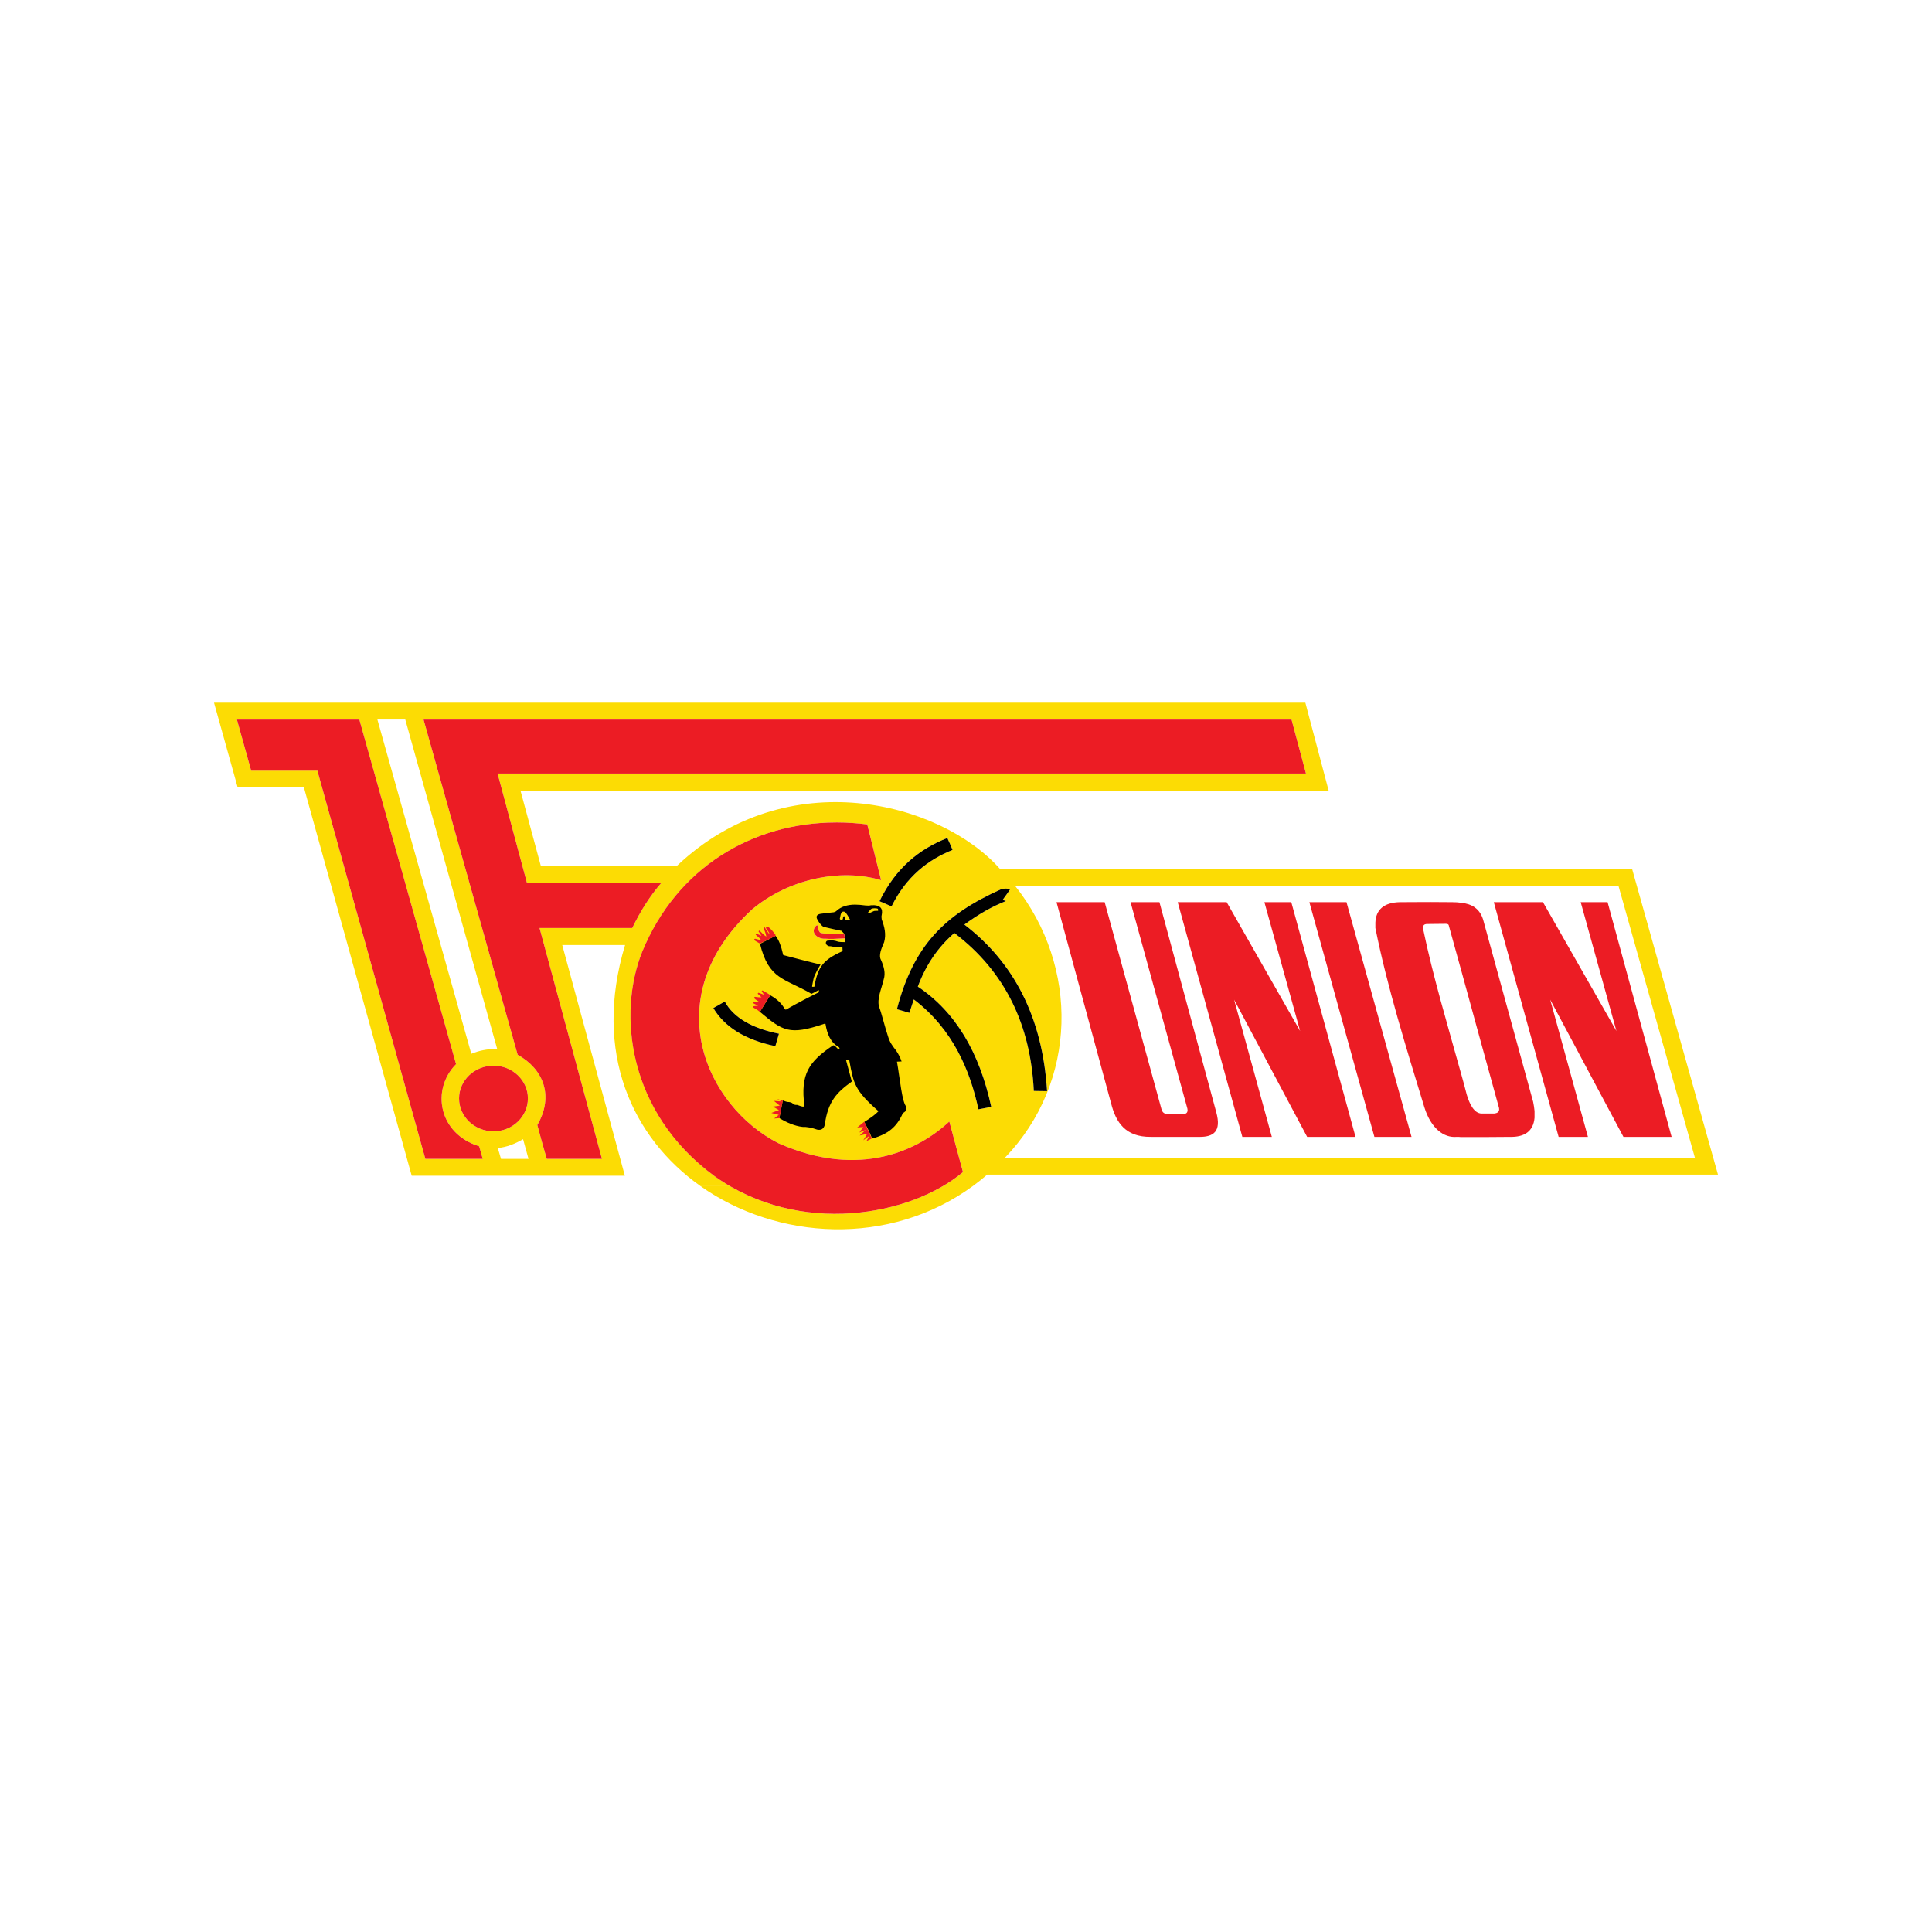 <?xml version="1.0" encoding="utf-8"?>
<!-- Generator: Adobe Illustrator 26.3.1, SVG Export Plug-In . SVG Version: 6.00 Build 0)  -->
<svg version="1.1" id="hfenonn42U7Bl8i6i_r01fd96_Layer_1" xmlns="http://www.w3.org/2000/svg" xmlns:xlink="http://www.w3.org/1999/xlink" x="0px" y="0px" viewBox="0 0 167 167" style="enable-background:new 0 0 167 167;" xml:space="preserve" class="hfenonn42U7Bl8i6i_r01fd96">
<style>.hfenonn42U7Bl8i6i_r01fd96 .st34{fill-rule:evenodd;clip-rule:evenodd;fill:#FFFFFF;} .hfenonn42U7Bl8i6i_r01fd96 .st163{fill-rule:evenodd;clip-rule:evenodd;} .hfenonn42U7Bl8i6i_r01fd96 .st6168{fill-rule:evenodd;clip-rule:evenodd;fill:#FCDC04;} .hfenonn42U7Bl8i6i_r01fd96 .st6169{fill-rule:evenodd;clip-rule:evenodd;fill:#EC1C24;}</style>
<g>
	<path class="st34" d="M140.298,76.099H85.419v24.537h61.825l-6.946-24.537H140.298z"/>
	<path class="st6168" d="M114.846,68.336H44.989l1.752,6.486h11.796
		c9.506-8.985,22.76-5.51,27.894,0.281h54.644L148.5,101.53H85.339
		c-0.397,0.343-0.808,0.67-1.231,0.98h-0.001
		c-7.23,5.293-16.948,4.695-23.579-0l2.541-0.001
		c6.31,3.684,13.85,2.712,18.465-0.001h0.002
		c0.625-0.369,1.197-0.768,1.705-1.193c-0.399-1.44-0.78-2.896-1.179-4.369
		c-2.55,2.366-7.615,5.047-14.78,1.871c-6.28-3.21-10.547-12.609-2.255-20.221
		c3.122-2.615,7.633-3.574,11.137-2.515c-0.18-0.701-0.355-1.403-0.525-2.107
		l-0.146-0.602c-0.17-0.704-0.345-1.406-0.525-2.107
		c-8.275-1.059-16.081,2.83-19.446,10.987
		c-2.134,5.278-1.318,13.867,6.262,19.426c0.416,0.296,0.846,0.573,1.287,0.83
		l-2.541,0c-5.861-4.15-9.311-11.502-6.5-20.819h-5.43l5.412,19.939H35.587
		l-9.315-33.557h-5.725L18.5,60.741h94.334L114.846,68.336z M43.306,100.173h2.377
		c-0.156-0.546-0.312-1.125-0.468-1.704c-0.694,0.397-1.405,0.695-2.186,0.761
		L43.306,100.173z M31.059,62.197H20.477l1.232,4.418h5.724l9.333,33.557h4.961
		c-0.104-0.347-0.208-0.728-0.312-1.092c-3.522-1.092-4.163-4.915-1.995-7.099
		L31.059,62.197z M111.637,62.197H36.61l8.136,28.974
		c2.221,1.224,3.157,3.557,1.7,6.072c0.26,0.993,0.538,1.969,0.815,2.929
		h4.771l-5.395-19.956h8.014c0.728-1.505,1.561-2.813,2.533-3.921H45.544
		l-2.533-9.432h69.875C112.886,66.864,111.637,62.197,111.637,62.197z M139.895,76.56
		H87.733c5.569,6.999,5.43,16.961-0.867,23.513h59.64L139.895,76.56z
		 M42.665,92.114c-1.648,0-2.984,1.274-2.984,2.83
		c0,1.572,1.336,2.846,2.984,2.846c1.631,0,2.966-1.274,2.966-2.846
		C45.631,93.389,44.295,92.114,42.665,92.114z M67.513,95.895l-0.146,0.754
		C67.419,96.394,67.466,96.144,67.513,95.895z M86.553,76.858
		c-4.892,2.201-7.581,4.848-9.021,10.375c0.364,0.099,0.729,0.215,1.076,0.315
		c0.121-0.381,0.26-0.778,0.382-1.159c3.383,2.565,4.875,6.172,5.586,9.498
		c0.399-0.066,0.712-0.149,1.11-0.198c-1.023-4.749-3.105-8.24-6.349-10.408
		c0.729-1.953,1.787-3.442,3.157-4.633c4.424,3.359,6.592,7.976,6.87,13.651
		c0.381,0,0.763,0.017,1.145,0.017c-0.399-6.437-2.897-11.136-7.147-14.396
		c1.18-0.861,2.342-1.539,3.591-2.036c-0.104-0.05-0.191-0.05-0.295-0.083
		c0.226-0.314,0.451-0.612,0.66-0.927c-0.121-0.033-0.243-0.066-0.347-0.066
		c-0.121,0-0.26,0.017-0.416,0.05H86.553z M35.032,62.197h-2.411l8.118,28.891
		c0.642-0.265,1.37-0.43,2.238-0.413L35.032,62.197z M61.66,87.134
		c0.954,1.605,2.689,2.731,5.361,3.293c0.104-0.364,0.208-0.712,0.312-1.076
		c-2.307-0.463-3.92-1.373-4.683-2.78C62.319,86.753,61.989,86.951,61.66,87.134
		L61.66,87.134z M72.97,80.73c-0.416-0.017-0.781-0.033-1.076-0.017
		c-0.312,0-0.624,0-0.954-0.066c-0.139-0.083-0.226-0.281-0.226-0.579
		c0-0.05-0.069-0.116-0.139-0.066c-0.278,0.215-0.278,0.529-0.174,0.712
		c0.122,0.199,0.33,0.331,0.573,0.397c0.069,0.016,0.139,0.033,0.208,0.033
		c0.121,0,0.26,0,0.52,0.017c0.225,0,0.451,0,0.659-0.017
		c0.255-0.016,0.477-0.017,0.665-0.032l-0.035-0.248
		C72.984,80.819,72.976,80.775,72.97,80.73L72.97,80.73z M77.064,78.347
		c1.284-2.581,3.14-4.021,5.274-4.882c-0.14-0.346-0.29-0.688-0.451-1.026
		c-2.411,0.943-4.458,2.581-5.863,5.46L77.064,78.347L77.064,78.347z"/>
	<path class="st163" d="M73.942,78.197c0.133,0.001,0.266,0.007,0.399,0.018
		c0.243,0.017,0.694,0.116,0.954,0.033c0.816-0.05,1.041,0.298,0.92,0.844
		c-0.035,0.116-0.017,0.248,0,0.38c0.243,0.645,0.399,1.291,0.208,1.969
		c-0.243,0.562-0.486,1.142-0.278,1.522c0.26,0.579,0.416,1.158,0.243,1.688
		c-0.174,0.778-0.607,1.688-0.399,2.383c0.191,0.463,0.538,1.886,0.781,2.581
		c0.139,0.48,0.399,0.827,0.676,1.175c0.226,0.331,0.382,0.645,0.486,0.96
		c-0.139,0-0.26,0.017-0.399,0.017c0.26,1.472,0.434,3.574,0.833,3.921
		c-0.034,0.099-0.052,0.216-0.087,0.315c0,0.099-0.191,0.149-0.26,0.264
		c-0.503,1.125-1.232,1.77-2.654,2.151v-0.049
		c-0.155-0.394-0.412-0.934-0.653-1.395c0.483-0.297,0.932-0.609,1.225-0.922
		c-2.082-1.82-2.151-2.399-2.515-4.335c0-0.083-0.035-0.116-0.087-0.116
		c-0.03,0-0.061,0.003-0.091,0.007l-0.026,0.003
		c-0.03,0.004-0.061,0.006-0.091,0.007c0.174,0.629,0.33,1.257,0.503,1.87
		c-1.301,0.943-2.065,1.704-2.342,3.756c-0.104,0.381-0.364,0.463-0.659,0.397
		c-0.468-0.166-0.902-0.248-1.266-0.231c-0.676-0.083-1.336-0.364-1.995-0.762
		c0.104-0.513,0.191-1.009,0.295-1.522c0.191,0.066,0.399,0.149,0.538,0.132
		c0.191,0.033,0.26,0.066,0.347,0.149c0.069,0.049,0.121,0.116,0.33,0.099
		c0.104,0,0.52,0.232,0.659,0.116c-0.382-2.813,0.416-3.872,2.446-5.246
		c0.07-0.033,0.104-0.017,0.191,0.033c0.087,0.082,0.156,0.166,0.243,0.248
		c0.173,0.066,0.191-0.05,0.087-0.149c-0.711-0.397-1.006-1.125-1.145-1.969
		c-0.017-0.033,0.017-0.099-0.139-0.033c-3.001,1.01-3.556,0.612-5.534-1.043
		l0.507-0.825c0.128-0.202,0.258-0.404,0.391-0.608
		c0.668,0.378,1.012,0.773,1.236,1.167c0.069,0.099,0.122,0.083,0.191,0.033
		c0.92-0.529,1.856-1.009,2.793-1.473c-0.018-0.066-0.035-0.132-0.035-0.182
		c-0.208,0.116-0.416,0.232-0.624,0.331c-2.356-1.372-3.692-1.208-4.456-4.341
		c0.018,0.005,0.043,0.001,0.067-0.01c0.416-0.222,0.801-0.415,1.229-0.634
		l0.054-0.028c0.295,0.364,0.486,0.91,0.625,1.522
		c-0.035,0.05,0.035,0.132,0.069,0.149c1.075,0.281,2.134,0.563,3.192,0.811
		c-0.295,0.48-0.503,0.894-0.59,1.159c-0.069,0.348-0.139,0.645-0.139,0.761
		h0.191c0.312-1.704,0.729-2.316,2.446-3.077c0-0.116-0.017-0.248-0.017-0.364
		c-0.24,0.05-0.488,0.05-0.729,0c-0.121-0.033-0.243-0.066-0.433-0.066
		c-0.416-0.132-0.278-0.513-0.07-0.48c0.347-0.05,0.59,0,0.781,0.066
		c0.087,0.05,0.364,0.066,0.711,0.066l-0.046-0.33
		c0-0.078-0.019-0.162-0.036-0.248l-0.022-0.15
		c-0.069-0.083-0.173-0.166-0.225-0.248c-0.52-0.099-0.989-0.215-1.492-0.331
		c-0.073-0.012-0.139-0.047-0.191-0.099c-0.208-0.199-0.347-0.414-0.451-0.629
		c-0.087-0.232,0.035-0.364,0.312-0.414c0.364-0.05,0.746-0.099,1.128-0.132
		c0.104-0.016,0.173-0.05,0.225-0.099c0.441-0.421,1.022-0.563,1.648-0.564
		H73.942L73.942,78.197z M86.553,76.858c0.156-0.033,0.295-0.05,0.416-0.05
		c0.104,0,0.226,0.033,0.347,0.066c-0.208,0.315-0.434,0.612-0.66,0.927
		c0.104,0.033,0.191,0.033,0.295,0.083c-1.249,0.496-2.411,1.175-3.591,2.036
		c4.25,3.26,6.748,7.959,7.147,14.396c-0.381,0-0.763-0.017-1.145-0.017
		c-0.278-5.676-2.446-10.292-6.87-13.651c-1.37,1.192-2.428,2.681-3.157,4.633
		c3.244,2.167,5.326,5.659,6.349,10.408c-0.399,0.05-0.711,0.132-1.11,0.198
		c-0.711-3.325-2.203-6.933-5.586-9.498c-0.121,0.381-0.26,0.778-0.382,1.159
		c-0.347-0.1-0.712-0.216-1.076-0.315c1.44-5.527,4.129-8.174,9.021-10.375
		H86.553z M61.66,87.134c0.33-0.182,0.659-0.381,0.989-0.562
		c0.763,1.406,2.377,2.316,4.683,2.78c-0.104,0.364-0.208,0.712-0.312,1.076
		C64.349,89.864,62.614,88.739,61.66,87.134z M73.473,79.489
		c-0.121-0.232-0.243-0.447-0.399-0.629c-0.069-0.083-0.26-0.083-0.312,0
		c-0.087,0.099-0.121,0.298-0.156,0.497c-0.018,0.031-0.018,0.069,0,0.099
		c0.034,0.016,0.052,0.05,0.087,0.066c0.035,0.033,0.069,0.016,0.104,0
		c0.069-0.066,0.087-0.166,0.069-0.281l0.104-0.05
		c0.035,0.033,0.052,0.116,0.069,0.198v0.083
		c-0.017,0.05,0.035,0.083,0.104,0.083C73.248,79.538,73.352,79.506,73.473,79.489z
		 M75.104,78.943c0.139-0.05,0.277-0.116,0.416-0.182
		c0.017-0.017,0.104-0.033,0.382-0.033v-0.083c0-0.083-0.034-0.099-0.087-0.116
		c-0.052,0-0.121-0.017-0.191-0.017c-0.156,0-0.295,0.017-0.347,0.083
		c-0.087,0.099-0.173,0.182-0.243,0.264C75.052,78.893,75.087,78.926,75.104,78.943
		L75.104,78.943z M77.064,78.347l-1.041-0.447c1.405-2.879,3.452-4.517,5.863-5.46
		c0.161,0.337,0.311,0.679,0.451,1.026C80.204,74.326,78.348,75.766,77.064,78.347z
		"/>
	<path class="st6169" d="M72.367,71.094c0.858,0.003,1.725,0.059,2.598,0.171
		c0.18,0.701,0.355,1.403,0.525,2.107l0.146,0.602
		c0.17,0.703,0.345,1.406,0.525,2.107c-3.504-1.059-8.014-0.099-11.137,2.515
		c-8.292,7.612-4.024,17.01,2.255,20.221c7.164,3.177,12.23,0.496,14.78-1.871
		c0.399,1.473,0.781,2.929,1.179,4.369c-4.51,3.773-14.086,5.593-21.458,0.364
		c-7.581-5.559-8.396-14.148-6.262-19.426c2.997-7.266,9.517-11.145,16.753-11.158
		h0.095H72.367z M41.728,100.173h-4.961l-9.333-33.557h-5.724l-1.232-4.418h10.582
		l8.361,29.785c-2.169,2.184-1.527,6.007,1.995,7.099
		c0.104,0.363,0.208,0.744,0.312,1.092V100.173z M112.886,66.864H43.011
		l2.533,9.432h11.64c-0.971,1.109-1.804,2.416-2.533,3.921h-8.014l5.395,19.956
		h-4.771c-0.278-0.959-0.555-1.935-0.815-2.929
		c1.457-2.515,0.52-4.848-1.7-6.072l-8.136-28.974h75.027L112.886,66.864z
		 M74.705,96.962c0.224,0.493,0.431,0.97,0.655,1.446
		c-0.169,0.093-0.325,0.159-0.464,0.225c0.087-0.149,0.173-0.298,0.243-0.447
		c-0.173,0.116-0.347,0.248-0.52,0.381c0.121-0.182,0.225-0.364,0.329-0.546
		c-0.208,0.033-0.434,0.083-0.642,0.132c0.173-0.165,0.347-0.314,0.52-0.48
		c-0.191,0.066-0.364,0.149-0.538,0.216c0.104-0.166,0.225-0.315,0.33-0.463
		c-0.174,0-0.364,0.016-0.52,0.033c0.199-0.17,0.401-0.335,0.607-0.496H74.705z
		 M123.645,77.971c0.653,0.001,1.28,0.005,1.887,0.012
		c0.255-0.001,0.51,0.016,0.763,0.05c0.919,0.099,1.613,0.496,1.908,1.473
		l4.32,15.736c0.052,0.282,0.104,0.546,0.121,0.794v0.579
		c-0.104,1.191-0.885,1.688-2.152,1.655c-1.387,0.017-2.776,0.017-4.198,0.017
		c-0.121-0.017-0.26-0.017-0.382-0.017c-1.11,0.1-2.22-0.728-2.793-2.565
		c-1.526-4.997-3.226-10.458-4.233-15.488v-0.48
		c0.052-1.125,0.763-1.721,2.099-1.754c0.832-0.008,1.622-0.012,2.376-0.012
		l0.281,0H123.645z M99.477,98.27c-2.203,0.017-3.018-1.257-3.434-2.895
		l-4.719-17.391h4.163c1.631,5.974,3.279,11.93,4.909,17.887
		c0.07,0.281,0.243,0.413,0.521,0.43h1.37
		c0.312-0.017,0.451-0.198,0.312-0.612l-4.875-17.705h2.498
		c1.631,6.056,3.279,12.112,4.91,18.152c0.468,1.688-0.26,2.135-1.44,2.135
		h-4.215V98.27z M109.937,98.27h-2.55l-5.586-20.286h4.232l6.349,11.136
		l-3.088-11.136h2.325l5.551,20.286h-4.181l-6.314-11.864l3.261,11.864H109.937z
		 M137.259,98.27h-2.533l-5.603-20.286h4.25l6.349,11.136l-3.088-11.136h2.324
		l5.534,20.286h-4.163l-6.332-11.864l3.261,11.864H137.259z M122.011,98.27h-3.209
		l-5.621-20.286h3.209L122.011,98.27z M42.665,92.114
		c1.631,0,2.966,1.274,2.966,2.83c0,1.572-1.336,2.846-2.966,2.846
		c-1.648,0-2.984-1.274-2.984-2.846C39.681,93.389,41.017,92.114,42.665,92.114z
		 M67.367,96.648l-0.451,0.033l0.399-0.314l-0.642-0.166l0.659-0.248l-0.52-0.298
		l0.59-0.082l-0.503-0.413l0.677,0.049l-0.416-0.215l0.503,0.132l-0.295,1.522
		V96.648z M126.295,83.841c-0.347-1.276-0.699-2.55-1.058-3.822
		c-0.017-0.149-0.156-0.166-0.295-0.166c-0.503,0-1.04,0.017-1.561,0.017
		c-0.33,0-0.399,0.149-0.364,0.447c0.833,4.021,2.116,8.306,3.279,12.493
		c0.174,0.596,0.33,1.208,0.486,1.803c0.243,0.811,0.625,1.606,1.267,1.639
		h1.092c0.347-0.033,0.486-0.182,0.434-0.48
		c-1.11-4.004-2.186-7.943-3.279-11.931H126.295z M65.685,87.465
		c-0.07-0.05-0.122-0.099-0.191-0.149c-0.035-0.033-0.26-0.149-0.382-0.232
		c-0.035-0.049-0.017-0.099,0.052-0.116c0.121-0.017,0.243-0.017,0.364-0.033
		c-0.139-0.067-0.278-0.149-0.416-0.216c0-0.033,0-0.083,0.017-0.116
		c0.156,0,0.312-0.016,0.468-0.016c-0.122-0.1-0.295-0.182-0.382-0.281
		c-0.07-0.116,0.052-0.166,0.104-0.132c0.173,0.017,0.347,0.05,0.503,0.033
		l-0.33-0.315c0.017-0.033,0.052-0.066,0.069-0.082
		c0.156,0.05,0.33,0.115,0.486,0.182c-0.069-0.099-0.139-0.215-0.208-0.314
		c0.017-0.033,0.034-0.033,0.069-0.066c0.33,0.182,0.555,0.314,0.677,0.413
		l-0.014,0.022c-0.132,0.203-0.257,0.398-0.381,0.593l0.381-0.593l0.009-0.014
		l-0.39,0.607l-0.016,0.025c-0.162,0.256-0.32,0.514-0.475,0.774l-0.016,0.026
		H65.685z M67.02,80.78c0.017,0.05,0.017,0.083,0.017,0.116
		c-0.451,0.231-0.902,0.447-1.353,0.662c-0.156-0.083-0.33-0.182-0.451-0.265
		c-0.087-0.083,0-0.182,0.104-0.132c0.127,0.035,0.254,0.068,0.382,0.099h0.069
		c-0.087-0.149-0.295-0.314-0.468-0.463l0.052-0.099
		c0.139,0.066,0.295,0.132,0.451,0.198l-0.26-0.397
		c0.017-0.017,0.052-0.033,0.087-0.066c0.191,0.199,0.382,0.397,0.59,0.529
		c-0.052-0.264-0.139-0.513-0.243-0.761l0.104-0.05
		c0.139,0.248,0.295,0.48,0.486,0.695c-0.1-0.211-0.222-0.411-0.364-0.596
		c-0.069-0.149,0.121-0.166,0.173-0.132C66.639,80.283,66.812,80.515,67.02,80.78z
		 M72.97,80.73c0.006,0.045,0.014,0.089,0.022,0.133l0.035,0.248
		c-0.188,0.015-0.41,0.016-0.665,0.032c-0.208,0.017-0.434,0.017-0.659,0.017
		c-0.26-0.017-0.399-0.017-0.52-0.017c-0.07,0-0.139-0.017-0.208-0.033
		c-0.243-0.066-0.451-0.198-0.573-0.397c-0.104-0.182-0.104-0.497,0.174-0.712
		c0.069-0.049,0.139,0.017,0.139,0.066c0,0.298,0.087,0.496,0.226,0.579
		c0.329,0.066,0.642,0.066,0.954,0.066c0.295-0.017,0.659,0,1.076,0.017V80.73z"/>
</g>
</svg>
